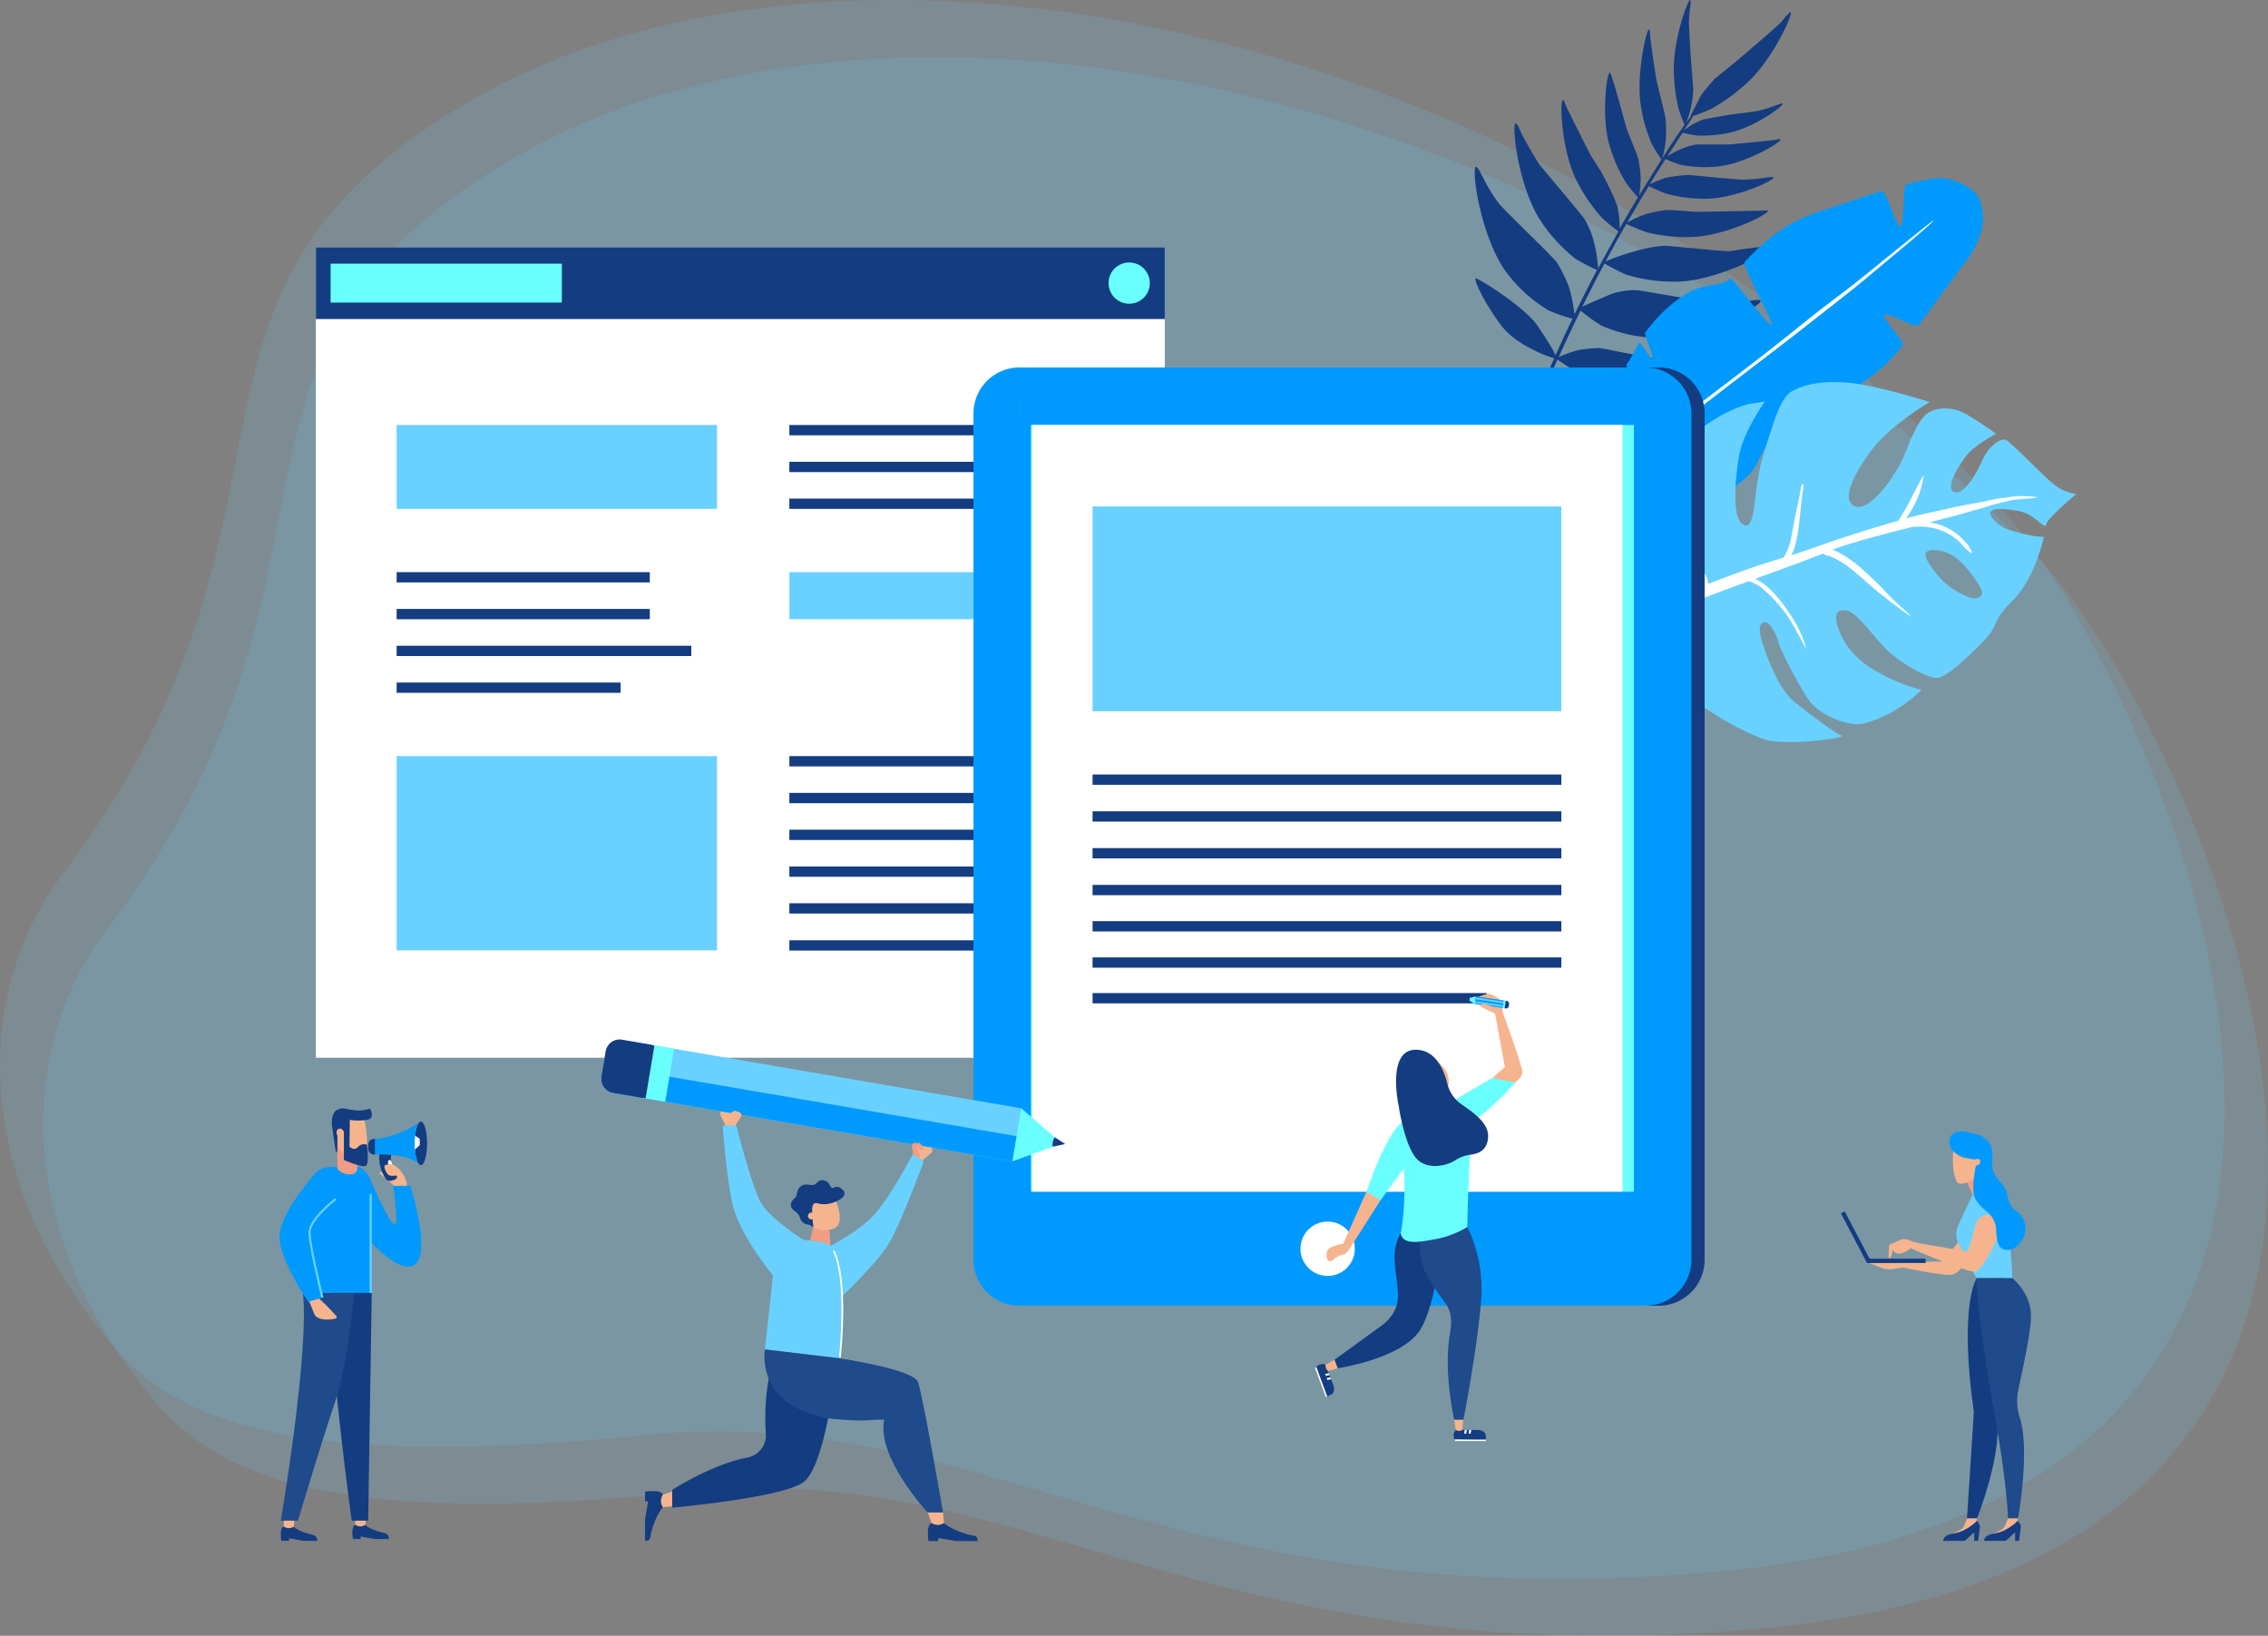<svg id="b45d32c3-0181-4d55-9538-0e9433e98f58" data-name="Ebene 1" xmlns="http://www.w3.org/2000/svg" xmlns:xlink="http://www.w3.org/1999/xlink" viewBox="0 0 770 555.24"><rect x="0" y="0" width="770" height="555.24" fill="#808080" stroke="none"/><defs><clipPath id="ba989ea0-c1d8-4739-ba75-8cc3f4edf355" transform="translate(0 0)"><rect width="770" height="555.24" style="fill:none"/></clipPath><clipPath id="ba9ee661-0649-4d39-a68b-4b1c5bc2d727" transform="translate(0 0)"><rect x="5.71" y="12.37" width="773.29" height="543.87" style="fill:none"/></clipPath><clipPath id="acce3fa4-79df-4f76-9327-dcf81a507e60" transform="translate(0 0)"><rect x="-9" y="-7" width="773.29" height="543.87" style="fill:none"/></clipPath></defs><g style="clip-path:url(#ba989ea0-c1d8-4739-ba75-8cc3f4edf355)"><g style="clip-path:url(#ba989ea0-c1d8-4739-ba75-8cc3f4edf355)"><g style="opacity:0.15"><g style="clip-path:url(#ba9ee661-0649-4d39-a68b-4b1c5bc2d727)"><path d="M692.73,190.33C746.55,247.87,876.59,529,595.51,553c-185.3,15.84-247-58.26-361.51-46.61-117.39,12-158.91-4-181.32-30.59-50-59.35-45.13-122.35-16.91-159.49C130.58,191.53,57.91,119,177.33,52c126.89-71.2,361.63-26,515.4,138.37" transform="translate(0 0)" style="fill:#69d1ff"/></g></g><g style="opacity:0.15"><g style="clip-path:url(#acce3fa4-79df-4f76-9327-dcf81a507e60)"><path d="M678,171c53.81,57.53,183.85,338.64-97.23,362.68-185.29,15.84-247-58.26-361.5-46.61C101.9,499,60.38,483.05,38,456.44-12,397.08-7.16,334.09,21.06,297,115.87,172.16,43.2,99.59,162.61,32.59,289.51-38.61,524.25,6.57,678,171" transform="translate(0 0)" style="fill:#69d1ff"/></g></g><path d="M506.27,164.46h0a197.23,197.23,0,0,0,12.15-22.33c3.2-6.79,6.18-13.66,9.24-20.5a48,48,0,0,1-5.94-2.3c-1.63-.91-8.25-3.67-12.31-9.2-6.45-8.79-9.36-16-8.27-15.65,2,.67,17.08,10.23,21,16.3.61.92,5.67,8.4,5.94,9.87.75-1.66,1.5-3.32,2.27-5,1.15-2.49,2.33-5,3.52-7.46a58.49,58.49,0,0,1-8.08-2.81A49.13,49.13,0,0,1,510.6,91.27c-8.05-12.17-11-33.47-9.6-34.57.12-.1.26-.07.43.06,1.14.92,3.25,7,7.67,12.56,1,1.29,13.76,13.81,13.9,13.94,1.5,1.48,5.22,5.32,5.38,5.52l0,0a56.06,56.06,0,0,1,4.1,8.11l.07.22.15.48a50.18,50.18,0,0,1,1.84,9.14q3.7-7.61,7.65-15.09a67.1,67.1,0,0,1-7.39-3.88A53.64,53.64,0,0,1,522,73.24c-6.71-11.75-8.76-30.59-7.48-31.32.43-.24,1,1,1.93,3.11,1.05,2.35,5.65,10.19,6.33,11l.1.12c.39.48,5.83,7,6.61,7.89.09.12.19.23.29.35,2.33,2.75,7.66,9.24,7.79,9.43l.45.69a27.86,27.86,0,0,1,2.95,7l.06.2.12.44a45.77,45.77,0,0,1,1.41,9l1-1.82q2.89-5.43,5.92-10.77A70.16,70.16,0,0,1,544,74.08a57,57,0,0,1-9.42-14.21c-4.63-10.62-5-25.64-4-25.9h.07l.08,0,.15.15a3.74,3.74,0,0,1,.41.85c.1.24.19.51.3.81.21.61,8.27,16.65,8.54,17.08l2.76,4.32.43.68.21.34c1,1.57,5.36,10.43,5.74,12.42l0,.17c0,.12,0,.24.07.37a37.46,37.46,0,0,1,.57,6.39q3-5.33,6.17-10.57A63.13,63.13,0,0,1,552,62a51.64,51.64,0,0,1-5.92-14c-2.37-10-.5-23.28.46-23.34.67,0,5.57,18.72,5.71,19.07l1.69,4.18.08.22c.6,1.5,1.19,3,1.72,4.34.07.18.32.92.38,1.09v.05c.06.18.11.36.16.54a50.84,50.84,0,0,1,.73,5.66v.48a34.07,34.07,0,0,1-.54,6.13c.53-.88,1.06-1.76,1.6-2.64q3-4.84,6-9.62a57.6,57.6,0,0,1-3.3-5.33,52.87,52.87,0,0,1-3.91-14.63c-1.06-10.49,2.15-24.24,3-24.28.22,0,.35,2,.35,2.16s1.62,13.05,2.54,16.77c.06.22.11.44.17.66.77,3.12,1.63,6.54,2.32,9.49,0,.18.13.58.13.6,0,.18.07.36.1.54v.05a54.91,54.91,0,0,1,.13,6.46v.16c0,.12,0,.23,0,.35a41.31,41.31,0,0,1-1.23,6.54l1.55-2.41c1.94-3,3.88-6,6-8.89-.41-1-1.73-4.3-2.09-5.72A59.46,59.46,0,0,1,568.28,22c.38-10.1,4.78-22.17,5.54-22,.2.05.17.72.06,1.83-.14,1.37-.4,3.42-.5,5.83,0,.86.58,11,.68,12.17.26,2.92.8,10,.8,10v.57a28.55,28.55,0,0,1-.68,5.52l0,.15-.08.32a40.64,40.64,0,0,1-1.61,5.24c.45-.62.91-1.23,1.38-1.84l-.06,0c.3-.88,3.62-7.29,3.62-7.29l.3-.47.08-.11.11-.17c.3-.46,4-4.77,4.06-4.85s3.44-2.8,4.71-3.79c.84-.65,16.91-14.24,18.23-15.82a26.61,26.61,0,0,1,2.74-3.1c.15-.09.26-.12.33-.07l0,0c.59,1-5.41,14.34-13.38,22.58A62.35,62.35,0,0,1,580.88,37a66.4,66.4,0,0,1-6.24,2.45.48.48,0,0,1,0,.32c-.63,1-1.29,2-2,3.06-.3.48-.61,1-.92,1.42a29,29,0,0,1,4-2.6h0c.11-.07.24-.13.36-.19l.08,0,.14-.06c.36-.18,1.84-.82,2-.86s8.21-1.51,9-1.6l7.6-1c.5-.07,1.87-.29,2-.32a38.4,38.4,0,0,0,5.25-1.56,18.37,18.37,0,0,1,2.84-.94c.13,0,.21,0,.24.08v.05c0,.9-8.66,7.23-16.65,9.46A42.46,42.46,0,0,1,576.24,46a48.32,48.32,0,0,1-5-.93q-2.58,4-5.13,7.94a33.93,33.93,0,0,1,4.64-2.43l.28-.12.14-.05.41-.16a19.92,19.92,0,0,1,4.67-1.22h0l.51,0h0l.5,0h3.64l5.15,0h.63c1.46,0,15.67-1.47,16.1-1.57.11,0,1-.22,1.21-.24s.46,0,.49.13c.23.91-10.65,7.49-20,9a42.86,42.86,0,0,1-13.78-.38A49.11,49.11,0,0,1,565.45,54c-1.82,2.86-3.62,5.72-5.39,8.61a32.75,32.75,0,0,1,5.52-2.26l.31-.1.15,0a54.85,54.85,0,0,1,7.24-.87l2.31.21,4.5.43,4.39.43.32,0,3,.28,2,.16.41,0c.67.05,1.2.08,1.56.08,1.07,0,4.17-.2,4.46-.23l1.69-.21,2.08-.3c1.29-.18,2.06-.25,2.13,0,.22.95-11.65,6.61-21.76,7.21a49.58,49.58,0,0,1-14.81-1.74,61.43,61.43,0,0,1-5.78-2.54q-1.4,2.3-2.78,4.6-2.29,3.87-4.52,7.77a36.26,36.26,0,0,1,6.49-2.92l.35-.12.16,0a53.28,53.28,0,0,1,6.21-1.2l1.29,0h.05l4,.26,4.83.36.59,0c.08,0,22.09-.39,22.28-.42s1.07-.09,1.2-.07l.11,0,.09,0,.09.12c.29,1.08-12.93,7.88-24.35,8.82A55.21,55.21,0,0,1,559,78.83,73.59,73.59,0,0,1,552.14,76q-3.61,6.34-7.07,12.81c1.46-.88,14.29-5.64,21-5.35l7.71.71,6.83.65,4.13.34,2.22.13c.26,0,14.44-2.38,14.53-1.36.14,1.45-16.54,10.39-30,11.57a54.78,54.78,0,0,1-19.37-2.27,67,67,0,0,1-7.37-3.79q-1.08,2-2.14,4-2.77,5.33-5.42,10.71c1.81-1,10.15-4.46,10.15-4.46a26.42,26.42,0,0,1,7.5-1.21l1.64.08,12.15,2.06,6,1.07C576.1,102,584.27,103,585,103c5.14-.05,9.54-1.07,11.56-1.19h.28a2.09,2.09,0,0,1,.61.06c.2,0,.3.16.3.32-.07,1.83-19.2,11.93-33.79,12.47a48.84,48.84,0,0,1-20.35-4.18,59.92,59.92,0,0,1-7-5.06q-3.52,7.2-6.84,14.52c-.19.42-.38.85-.58,1.28a37.39,37.39,0,0,1,6.6-2.36l.36-.09.16,0a45.43,45.43,0,0,1,6.71-.61h0c.19,0,2.31.37,2.89.48l5,1,11.94,2.25c.21,0,11.77-.77,11.77.07,0,1.18-14.06,7.08-25,7a43.71,43.71,0,0,1-15.38-3.4,50.64,50.64,0,0,1-5.46-3.53c-3.67,8.2-7.21,16.45-11.15,24.54a174.23,174.23,0,0,1-11.25,20.11c-1.77.46-1.48-.66-.18-2.1" transform="translate(0 0)" style="fill:#143c81"/><path d="M672,67.74c1.72,5.06,2.48,11.48-5.63,22.11-4.48,5.88-10,13.66-15.22,20.51-.67.9-10.85-4.57-11.51-3.71-1.13,1.46,7.27,9.19,6.21,10.49a78.77,78.77,0,0,1-5.43,6.1c-6.81,6.68-19.62,13.7-31.37,19.87s-10.2,12.25-15.23,17.75c-2.33,2.54-12.06,9.51-12.9,10.09-3.34,2.3-16.7-5.49-17.87-4.48,0,0,9.35,8.11,8.59,8.41-4.32,1.67-6.22,1.94-12.07,3-11,2.06-29.63-3-29.63-3S524,148.79,533.57,137c8-9.78,10.44-6.37,14.41-8.82.81-.5,6.9,7.34,7.89,6.21.57-.66-4.15-9.9-3.68-10.56a78,78,0,0,0,4.26-7.47c.38-.7,4.22,6.17,4.66,5.44s-3-8.19-2.55-8.86a48.79,48.79,0,0,1,10.87-11.12c9.28-7.22,14.4-3.63,18-7.3.62-.64,13.08,16.77,14,15.66.73-.85-10.1-20.13-9.16-21.16,4.91-5.39,12.6-12.76,23.15-16.43,7-2.42,15.61-5.36,23.55-7.74,1.27-.38,4.92,12.42,6.15,12.07,1.58-.45.71-14,2.17-14.4,5.82-1.49,10.57-2.34,12.93-1.95,6.3,1,10.76,4.27,11.74,7.14" transform="translate(0 0)" style="fill:#009aff"/><path d="M560.25,150.73c.36-.18,60.11-47.17,65.72-51.18,6.12-4.35,12-9,17.67-13.85S667.35,66,669.31,64.38a8,8,0,0,1,2.79,3.49c1.73,5.07,2.48,11.49-5.62,22.11-4.48,5.88-10,13.66-15.22,20.52-.68.89-10.86-4.57-11.52-3.72-1.13,1.46,7.27,9.2,6.21,10.5a78.77,78.77,0,0,1-5.43,6.1c-6.81,6.67-19.62,13.7-31.37,19.87S599,155.5,593.93,161c-2.33,2.55-12.06,9.51-12.91,10.09-3.34,2.3-16.69-5.49-17.87-4.48,0,0,9.35,8.12,8.59,8.41-4.32,1.67-6.22,1.94-12.07,3-10.19,1.9-26.83-2.3-29.31-3,9.76-8.35,19.67-16.55,29.89-24.36" transform="translate(0 0)" style="fill:#009aff"/><path d="M505.53,194.52c14.68-12.6,30.55-25.3,45.66-37.44,20.56-16.52,42-31.77,62.39-48.44,6.13-5,11.47-8.66,18.1-14,5.73-4.6,24.58-20,24.76-19.84.39.43-17.21,14.91-23.27,20-5,4.17-9.36,7.45-14.91,11.86-10.33,8.19-21.09,16.3-31.55,24.33q-31.23,24-61.36,49.26-8.9,7.49-17.68,15.06c-2.21,1.57-2.89.23-2.14-.79" transform="translate(0 0)" style="fill:#fff"/><path d="M599.08,250.94c-7.64-2.43-20-10-23-12.88-2.29-2.28-5.59-10.39-7.06-14.44-3.79-10.39,7-19.43,9.25-21.18a2.82,2.82,0,0,0,1.36-2.18,1.07,1.07,0,0,0-1.26-1c-3,.46-13.44,1.62-16.42-4.05-3.48-6.65-3.09-19,.13-29.07,3.91-12.21,17.6-25.23,31.7-29l5.44-.86s-7.45,10.39-8.82,18.53c-1.53,9.06-2.44,22.81,2.16,23.52,3.75.59,2.62-12.76,6.18-24.11s5.64-19.1,9.57-21.37,10.14-3.73,19.43-2.91,27.45,6.52,27.45,6.52-12.1,7.06-18.38,14.6c-4.67,5.61-12.48,17.54-7.51,20.57s13.92-9.74,16.81-16.19c1.78-4,4.69-12.81,8.39-15.21s8.94-1.89,12.71.19,10.52,6.82,10.52,6.82-7.35,3.72-10.39,7.75c-2.46,3.27-7,10.49-3.95,12s7.35-5.73,9.6-10.7,6.26-7.65,7.94-7,12,11.56,16.32,15.05a15,15,0,0,0,7.7,3.35s-9.9,8.16-10.26,10.33-3.79-3.57-9.35-4.55-8.75-.93-9.56.28,2.6,4.76,5.74,5.9,9.81,2.73,12.4,2.53c0,0-3,14.18-10.62,21.67s-3.8,7.68-10.64,14.57-11.92,11.19-14.81,11.67-12.65-4.89-17.56-9.82-10.28-13.06-13.92-13.13c-3.16-.06-3.41,1.7-2.58,5,.86,3.41,3.82,10.22,12.56,15.33a62.27,62.27,0,0,0,16,6.72,44.44,44.44,0,0,1-8,6.28,39.55,39.55,0,0,1-11.49,5.07c-4.55,1.34-15.21-2.45-19-8.26s-9.32-16.43-10-19.14-3.08-7.47-5-6.9-1.8,3.07-.22,7.87c2.76,8.36,6.53,15.87,10.62,19.16s13.62,10.61,15.92,11.43-19,3.59-26.1,1.32M659.41,197a27.14,27.14,0,0,0,9.58,5.91c1.94.53,4.65-.06,3.81-2.62-.2-.61-4.76-8.53-9.91-11.76-2.79-1.75-7.95-2.58-9-.95s3.15,7,5.55,9.42" transform="translate(0 0)" style="fill:#69d1ff"/><path d="M620.67,188.53a28.53,28.53,0,0,1,3,1.41,31.69,31.69,0,0,1,5.38,3.66c1.86,1.51,3.65,3.11,5.45,4.67,1.08.93,2.13,1.88,3.22,2.79.52.43,1.11.77,1.64,1.19s1.16,1,1.74,1.44c1.21,1,8.08,6,7.82,5.65a30.16,30.16,0,0,0-3.15-3c-1-1-2.1-1.91-3.11-2.91s-2.14-2.1-3.12-3.25-2-2-3-3c-3.45-3.3-6.92-6.66-11.14-9a21.51,21.51,0,0,0-3.26-1.62c8.67-3.24,26.83-7.6,27.43-7.76.48,0,1,0,1.46,0a18.12,18.12,0,0,1,3,.08,20.13,20.13,0,0,1,5.89,1.52,18,18,0,0,1,5,3.25,17.43,17.43,0,0,1,2,2.13c.62.78,2.74,2.34,2.63,1.9a11,11,0,0,0-2.69-4.12,20,20,0,0,0-3.81-3.24,18.88,18.88,0,0,0-7.92-3q3.15-.86,6.31-1.66c2.25-.58,4.49-1.21,6.72-1.85s4.49-1.22,6.7-1.93c2.52-.8,5.06-1.41,7.62-2s6.73-.49,9.3-1.09a35.31,35.31,0,0,0-8.31-.26c-2.33.42-4.65.55-7,1.07-6.72,1.49-8.47,1.53-14.17,2.84-5.06,1.16-10.16,2.12-15.16,3.53l.11-.15a32.73,32.73,0,0,0,2.72-4.51,29.75,29.75,0,0,0,3.11-9.91c.07-.55-3.34,6-4.85,9-.75,1.5-1.64,2.91-2.5,4.35-.4.67-.81,1.32-1.24,2q-4.8,1.37-9.57,2.83c-2.5.77-10,3.16-11.26,3.6s-13.21,4.64-15.48,5.29a19,19,0,0,0,1.53-4.23,53.41,53.41,0,0,0,1-5.88c.28-2.12.51-4.24.71-6.37.12-1.27.24-2.53.41-3.79s.37-2.36.43-3.53c0-.33-.47-.36-.55-.05-.54,2-.77,4.08-1.22,6.09s-.91,4-1.3,6.08-.68,3.78-1.06,5.66a18.74,18.74,0,0,1-1.66,5.09,14.54,14.54,0,0,1-1,1.74c-4.46,1.34-8.89,2.76-13.28,4.34q-6.18,2.22-12.3,4.59c-.06-2-1.23-3.82-2.36-5.41a16.34,16.34,0,0,1-1.77-2.83,18.9,18.9,0,0,1-2.18-4.89c-.36-1.72.5-3.52.34-4.57-.06-.45-1.36,1.9-1.52,2.86a8.87,8.87,0,0,0,.18,3.12,15.46,15.46,0,0,0,.8,2.75,14,14,0,0,0,1.56,2.67c1.16,1.67,2.76,3.14,3.45,5.11a4.92,4.92,0,0,1,.31,1.65l-1.5.59c-5,2-10,3.8-14.92,5.78-2.76,1.11-5.49,2.29-8.21,3.49-1.51.66-3.05,1.31-4.5,2.1-.63.35-1.27.67-1.87,1.08a7.07,7.07,0,0,0-1.18.85,3.76,3.76,0,0,0-.7,1.06,1.38,1.38,0,0,0,.87,2,3.87,3.87,0,0,0,2.21,0c.69-.19,1.36-.42,2-.66,1.21-.45,2.38-1,3.55-1.49,2.46-1.11,4.93-2.17,7.39-3.28,4.88-2.21,9.78-4.39,14.73-6.43s9.89-3.84,14.86-5.65l2.3-.83.55.16a15.1,15.1,0,0,1,5.6,3.68,46.05,46.05,0,0,1,9,11.21c1.35,2.49,4.49,8.34,4.35,7.84a38.29,38.29,0,0,0-2.93-7.46,58.47,58.47,0,0,0-4.29-6.69,39.59,39.59,0,0,0-5-5.91,18.15,18.15,0,0,0-5.13-3.64c3.47-1.27,6.94-2.53,10.41-3.81,2.84-1,5.67-2.05,8.48-3.16,1.36-.55,2.73-1.05,4.1-1.59l.31.19a15.77,15.77,0,0,0,1.47.62" transform="translate(0 0)" style="fill:#fff"/></g><rect x="107.24" y="83.92" width="288.21" height="275.12" style="fill:#fff"/><rect x="134.66" y="194.21" width="85.95" height="3.49" style="fill:#143c81"/><rect x="267.99" y="256.65" width="85.95" height="3.5" style="fill:#143c81"/><rect x="134.66" y="206.7" width="85.95" height="3.49" style="fill:#143c81"/><rect x="267.99" y="269.14" width="85.95" height="3.5" style="fill:#143c81"/><rect x="134.66" y="219.19" width="100.04" height="3.49" style="fill:#143c81"/><rect x="267.99" y="281.63" width="100.04" height="3.5" style="fill:#143c81"/><rect x="267.99" y="306.6" width="100.04" height="3.49" style="fill:#143c81"/><rect x="267.99" y="319.17" width="100.04" height="3.49" style="fill:#143c81"/><rect x="134.66" y="231.68" width="76.04" height="3.49" style="fill:#143c81"/><rect x="267.99" y="294.12" width="76.04" height="3.49" style="fill:#143c81"/><rect x="267.99" y="194.21" width="100.04" height="15.98" style="fill:#69d1ff"/><rect x="134.66" y="144.26" width="108.77" height="28.47" style="fill:#69d1ff"/><rect x="134.66" y="256.65" width="108.77" height="65.93" style="fill:#69d1ff"/><rect x="107.24" y="83.92" width="288.21" height="24.37" style="fill:#143c81"/><rect x="112.24" y="89.5" width="78.51" height="13.2" style="fill:#69ffff"/><g style="clip-path:url(#ba989ea0-c1d8-4739-ba75-8cc3f4edf355)"><path d="M376.37,96.1a7,7,0,1,0,7-7,7,7,0,0,0-7,7" transform="translate(0 0)" style="fill:#69ffff"/></g><rect x="267.99" y="144.26" width="85.95" height="3.5" style="fill:#143c81"/><rect x="267.99" y="156.75" width="85.95" height="3.5" style="fill:#143c81"/><rect x="267.99" y="169.24" width="100.04" height="3.5" style="fill:#143c81"/><g style="clip-path:url(#ba989ea0-c1d8-4739-ba75-8cc3f4edf355)"><path d="M350.61,134.49v-9.76A15.6,15.6,0,0,0,335,140.34V427.61a15.6,15.6,0,0,0,15.61,15.61H563.12a15.6,15.6,0,0,0,15.61-15.61V140.34a15.6,15.6,0,0,0-15.61-15.61H350.61v19.51H563.12v-3.92l-1.53,3.61a4,4,0,0,0,1.53.31v-3.92l-1.53,3.61,1.51-3.57-3.21,2.17a3.83,3.83,0,0,0,1.7,1.4l1.51-3.57-3.21,2.17,3.25-2.19h-3.92a3.86,3.86,0,0,0,.67,2.19l3.25-2.19h-3.92V427.61h3.92l-3.61-1.53a4,4,0,0,0-.31,1.53h3.92l-3.61-1.53,3.57,1.51-2.17-3.21a3.83,3.83,0,0,0-1.4,1.7l3.57,1.51-2.17-3.21,2.19,3.25v-3.92a3.86,3.86,0,0,0-2.19.67l2.19,3.25v-3.92H350.61v3.92l1.53-3.61a4,4,0,0,0-1.53-.31v3.92l1.53-3.61-1.51,3.57,3.21-2.17a3.83,3.83,0,0,0-1.7-1.4l-1.51,3.57,3.21-2.17-3.25,2.19h3.92a3.86,3.86,0,0,0-.67-2.19l-3.25,2.19h3.92V140.34h-3.92l3.61,1.53a4,4,0,0,0,.31-1.53h-3.92l3.61,1.53-3.57-1.51,2.17,3.21a3.83,3.83,0,0,0,1.4-1.7l-3.57-1.51,2.17,3.21-2.19-3.24v3.91a3.86,3.86,0,0,0,2.19-.67l-2.19-3.24v-5.84Z" transform="translate(0 0)" style="fill:#143c81"/><path d="M346.11,134.48H558.63a5.85,5.85,0,0,1,5.85,5.85V427.61a5.86,5.86,0,0,1-5.86,5.86H346.11a5.85,5.85,0,0,1-5.85-5.85V140.34A5.85,5.85,0,0,1,346.11,134.48Z" style="fill:#69ffff"/><path d="M346.11,134.49v-9.76a15.62,15.62,0,0,0-15.61,15.61V427.61a15.61,15.61,0,0,0,15.61,15.61H558.63a15.62,15.62,0,0,0,15.61-15.61V140.34a15.61,15.61,0,0,0-15.61-15.61H346.11v19.51H558.63v-3.92l-1.53,3.61a4,4,0,0,0,1.53.31v-3.92l-1.53,3.61,1.51-3.57-3.21,2.17a3.78,3.78,0,0,0,1.7,1.4l1.51-3.57-3.21,2.17,3.24-2.19h-3.92a3.94,3.94,0,0,0,.68,2.19l3.24-2.19h-3.92V427.61h3.93L555,426.08a3.81,3.81,0,0,0-.32,1.53h3.93L555,426.08l3.56,1.51-2.17-3.21a3.87,3.87,0,0,0-1.39,1.7l3.56,1.51-2.17-3.21,2.2,3.24v-3.91a3.89,3.89,0,0,0-2.2.67l2.2,3.24v-3.91H346.11v3.92l1.53-3.61a4,4,0,0,0-1.53-.31v3.92l1.53-3.61-1.51,3.57,3.21-2.17a3.72,3.72,0,0,0-1.7-1.4l-1.51,3.57,3.21-2.17-3.24,2.19H350a3.94,3.94,0,0,0-.68-2.19l-3.24,2.19H350V140.34h-3.93l3.61,1.53a3.81,3.81,0,0,0,.32-1.53h-3.93l3.61,1.53-3.56-1.51,2.17,3.21a3.87,3.87,0,0,0,1.39-1.7l-3.56-1.51,2.17,3.21-2.2-3.25v3.92a3.89,3.89,0,0,0,2.2-.67l-2.2-3.25v-5.83Z" transform="translate(0 0)" style="fill:#009aff"/></g><rect x="350.33" y="144.24" width="200.54" height="279.47" style="fill:#fff"/><rect x="348.69" y="404.54" width="207.36" height="38.68" style="fill:#009aff"/><rect x="370.93" y="171.9" width="159.16" height="69.51" style="fill:#69d1ff"/><rect x="370.93" y="275.39" width="159.16" height="3.49" style="fill:#143c81"/><rect x="370.93" y="287.88" width="159.16" height="3.49" style="fill:#143c81"/><rect x="370.93" y="300.37" width="159.16" height="3.49" style="fill:#143c81"/><rect x="370.93" y="312.67" width="159.16" height="3.5" style="fill:#143c81"/><rect x="370.93" y="324.98" width="159.16" height="3.49" style="fill:#143c81"/><rect x="370.93" y="337.09" width="133.78" height="3.49" style="fill:#143c81"/><rect x="370.93" y="262.9" width="159.16" height="3.49" style="fill:#143c81"/><g style="clip-path:url(#ba989ea0-c1d8-4739-ba75-8cc3f4edf355)"><path d="M450.73,433.1a9.22,9.22,0,1,0-9.21-9.22,9.22,9.22,0,0,0,9.21,9.22" transform="translate(0 0)" style="fill:#fff"/></g><polygon points="667.81 401.38 670.25 406.83 674.21 403.25 671.42 395.32 667.81 401.38" style="fill:#f19d84"/><g style="clip-path:url(#ba989ea0-c1d8-4739-ba75-8cc3f4edf355)"><path d="M666.4,401.73a2.71,2.71,0,0,1-1.66-.15c-2.42-2.74-1.59-10.78-1.59-10.78l2.82-2.43,4.32,2,1.13,4.42a7.13,7.13,0,0,1-1.11,5.13,7.57,7.57,0,0,1-3.91,1.8" transform="translate(0 0)" style="fill:#f6b48e"/><path d="M665.75,430.59a6.22,6.22,0,0,1-2.92,2.08c-2,.67-16.48-2.37-16.48-2.37l-2.91.3a7.38,7.38,0,0,1-4.62-.24l-4.28-1.65,25.06-.52,9.59-11.91Z" transform="translate(0 0)" style="fill:#f6b48e"/><path d="M674.21,403.26s5.79,7.41,7.15,12.29,1.84,18.31,1.84,18.31H671s-3.5-6.34-6.21-12.09a6.57,6.57,0,0,1-.08-5.47c2-4.5,5-10.7,5-10.7Z" transform="translate(0 0)" style="fill:#69d1ff"/><path d="M668,515l-1,2.52a3.23,3.23,0,0,1-1.31,1.67,13,13,0,0,1-3.33,1.51c1.94,1.65,5-.07,6.78-1.3a4.26,4.26,0,0,0,1.72-2.49l.41-1.91Z" transform="translate(0 0)" style="fill:#f6b48e"/><path d="M671.12,516.29a2.77,2.77,0,0,1,1.07,2.34c-.24,1.32-.58,4.39-.58,4.39h-1.35l0-2.87c0-.18-2.89,2.87-3.37,2.87H659.8s-.47-1.93,3.71-2.56,7.61-4.17,7.61-4.17" transform="translate(0 0)" style="fill:#143c81"/><path d="M681.88,515l-1,2.52a3.23,3.23,0,0,1-1.31,1.67,12.8,12.8,0,0,1-3.33,1.51c1.94,1.65,5-.07,6.78-1.3a4.32,4.32,0,0,0,1.73-2.49l.4-1.91Z" transform="translate(0 0)" style="fill:#f6b48e"/><path d="M685,516.29a2.77,2.77,0,0,1,1.07,2.34c-.24,1.32-.58,4.39-.58,4.39h-1.35l0-2.87c0-.18-2.88,2.87-3.37,2.87h-7.13s-.47-1.93,3.71-2.56,7.61-4.17,7.61-4.17" transform="translate(0 0)" style="fill:#143c81"/><path d="M671,434.08s-6,9.06-.87,45.18c-.81,13.65-2.33,36.12-2.33,36.12h3.43s9.51-23.93,6.32-35.85c-.76-11.81,2.17-45.67,2.17-45.67Z" transform="translate(0 0)" style="fill:#143c81"/><path d="M683.2,433.86s6.32,5.09,6.32,12.65c0,5.93-2.85,18.21-4.49,26.25a18.57,18.57,0,0,0,.82,8.79c3.35,11.66-.72,33.83-.72,33.83h-3.41s-.19-11.4-4.85-37c-5.37-29.36-5.86-44.56-5.86-44.56Z" transform="translate(0 0)" style="fill:#1f4a8b"/></g><polygon points="633.86 428.71 653.76 428.71 653.76 427.25 634.74 427.25 626.29 411.18 625 411.86 633.86 428.71" style="fill:#143c81"/><g style="clip-path:url(#ba989ea0-c1d8-4739-ba75-8cc3f4edf355)"><path d="M679.73,416.85s-6.36,14.79-9.41,14.79-20-7.23-20-7.23l.45-2.53,17.27,2.93a75.84,75.84,0,0,0,2.59-8.76,4.84,4.84,0,0,1,3.73-3.72c4.08-.77,5.34,4.52,5.34,4.52" transform="translate(0 0)" style="fill:#f6b48e"/><path d="M671.29,393.36s-1.88,1.14-7.65-2.56c-.88.23.53-8.09,8-5.64,5.23,1.71,5,6.77,4.74,9.56-.26,3,1.31,5,3.39,7.24,1.74,1.85,1.71,5.26,2.88,7.1,1.43,2.25,2.94,2.12,4.07,4.41a7.22,7.22,0,0,1-.24,7.49c-.9,1.22-3,4.17-6.33,3.12-1.87-.59-2.38-3.85-2.46-6.61a8.32,8.32,0,0,0-3.17-6.24c-1.8-1.43-3.76-3.39-4.29-5.44-1-4,1.07-12.43,1.07-12.43" transform="translate(0 0)" style="fill:#009aff"/><path d="M672,393.52a1.23,1.23,0,0,0-1.58.42,1.07,1.07,0,0,0,0,1.54,1.22,1.22,0,0,0,1.58-.42,1.05,1.05,0,0,0,0-1.54" transform="translate(0 0)" style="fill:#f6b48e"/><path d="M641.34,423.18a.8.8,0,0,1,.49-.85l3.25-1.42a3.64,3.64,0,0,1,2.54-.11l3.22,1.07.43,0,.35,3-1-.38-2-.74s-4.44,3.77-6,.35c-.48,3.38-1.44,3-1.44,3Z" transform="translate(0 0)" style="fill:#f6b48e"/><path d="M674.16,390.45c-.64,2.31-3.93,3.42-7.35,2.48s-5.27-3.51-5-5.9c.31-3.14,3.93-3.43,7.35-2.48s5.67,3.58,5,5.9" transform="translate(0 0)" style="fill:#009aff"/><path d="M450.07,463.25l2.73,7.25c.23,1,.27,2.22-.78,2.82a8.61,8.61,0,0,1-1.43.66c-.5-.1-3.66-9.89-3.66-9.89l0-.06a2.61,2.61,0,0,1,3.11-.78" transform="translate(0 0)" style="fill:#143c81"/></g><polygon points="450.59 473.98 446.93 464.09 446.45 464.37 450.13 474.17 450.59 473.98" style="fill:#fff"/><polygon points="449.89 466.38 450.13 467.01 451.4 466.77 451.16 466.12 449.89 466.38" style="fill:#fff"/><polygon points="450.42 467.78 450.66 468.42 451.92 468.17 451.68 467.51 450.42 467.78" style="fill:#fff"/><g style="clip-path:url(#ba989ea0-c1d8-4739-ba75-8cc3f4edf355)"><path d="M453.1,461.54l-3,1.71a2,2,0,0,0,.67,2l.11.08,3.35-.86Z" transform="translate(0 0)" style="fill:#f6b48e"/><path d="M477.35,415.82a17.44,17.44,0,0,0-3.79,8.95c-.52,3.8.91,9.82,1.06,14.55.14,4.31-1.81,7.75-5.23,10.39L453.1,461.54l1.09,2.9s22.3-3.34,28.15-13.33,7.24-32.59,7.24-32.59Z" transform="translate(0 0)" style="fill:#143c81"/><path d="M464.38,403.52,456,422.22s-3.44.41-4.93,1.73c-.78.68-.75,2.06-.54,3.22a1.15,1.15,0,0,0,1.89.67,8,8,0,0,1,2.89-1.83A3.47,3.47,0,0,0,458,424.2l12-18.85Z" transform="translate(0 0)" style="fill:#f6b48e"/><path d="M506.63,365.89l4.29-3.67-3.33-18.13-5.16-2.64a1.49,1.49,0,0,1,1.83-.58,4.68,4.68,0,0,0,2.36.17s1-1.19-.87-2c-1-.69-1.72,0-4.7-.12,0-.46,3.93-1.55,3.93-1.55,1.23-.39,4.36,2,4.36,2a2.17,2.17,0,0,1,.4,1l.49,3.36s6.66,18.25,6.66,20.2-3.73,4.62-3.73,4.62Z" transform="translate(0 0)" style="fill:#f6b48e"/><path d="M483.55,417.7s-2.58,3.11-1,10.34c1,4.62,5.34,10.43,8.25,14.43,2.1,2.87,2.14,6.47,1.51,10-2.39,13.28,1.43,29.49,1.43,29.49h3.1s4.65-23.76,6-40.46a48.14,48.14,0,0,0-5.34-26.34Z" transform="translate(0 0)" style="fill:#1f4a8b"/></g><rect x="504.48" y="335.3" width="2.6" height="9.84" transform="translate(95.69 791.21) rotate(-81.65)" style="fill:#009aff"/><rect x="509.46" y="340.5" width="2.6" height="0.9" transform="translate(99.34 796.86) rotate(-81.66)" style="fill:#69ffff"/><g style="clip-path:url(#ba989ea0-c1d8-4739-ba75-8cc3f4edf355)"><path d="M510.83,342.28c.71.1,1.31.05,1.48-1.11s-.39-1.39-1.1-1.5Z" transform="translate(0 0)" style="fill:#143c81"/></g><polygon points="500.72 340.79 498.83 339.66 498.97 338.72 501.1 338.22 500.72 340.79" style="fill:#69ffff"/><polygon points="498.01 339.07 498.83 339.66 498.97 338.72 498.01 339.07" style="fill:#143c81"/><rect x="505.23" y="336.04" width="0.59" height="9.51" transform="translate(94.81 791.36) rotate(-81.63)" style="fill:#69d1ff"/><rect x="505.41" y="334.8" width="0.59" height="9.51" transform="translate(96.19 790.48) rotate(-81.63)" style="fill:#69d1ff"/><g style="clip-path:url(#ba989ea0-c1d8-4739-ba75-8cc3f4edf355)"><path d="M475.94,381c-5.53,4.07-12.05,23.62-12.05,23.62l4.86,2.73,7.91-10.86s.77,12.57-1.12,22.21c.86,3.62,5,3.21,11.62,1.95a33,33,0,0,0,11-4.13s.29-17.44,1.15-26.69-.84-10.23,1.49-9.93c5.2-2.95,13.72-12.46,13.72-12.46l-7.91-1.54-17.05,10s-8.33,2.19-13.64,5.11" transform="translate(0 0)" style="fill:#69ffff"/><path d="M485.6,357.86l4.11,4.07a7.12,7.12,0,0,1,2,6.62l-.48,2.16Z" transform="translate(0 0)" style="fill:#f6b48e"/><path d="M480.62,356.33c-10,0-5.74,19.17-5.74,19.17s1.78,12.43,5.74,17.42c3.43,4.32,10.21,3,13.42.95a12.28,12.28,0,0,1,5.18-1.91c2.72-.33,6-1.53,6-6.44,0-4.62-5.51-8.19-9.14-10.75a11.92,11.92,0,0,1-4.71-6.95c-1.16-4.73-4-11.49-10.71-11.49" transform="translate(0 0)" style="fill:#143c81"/><path d="M494.24,485.37H502c1,.14,2.18.54,2.37,1.73a8.46,8.46,0,0,1,.11,1.57c-.27.43-10.54-.06-10.54-.06l-.05,0a2.62,2.62,0,0,1,.37-3.19" transform="translate(0 0)" style="fill:#143c81"/></g><polygon points="494.01 489.15 504.48 489.15 504.46 488.66 493.92 488.61 494.01 489.15" style="fill:#fff"/><polygon points="497.11 486.63 497.78 486.63 498 485.37 497.3 485.36 497.11 486.63" style="fill:#fff"/><polygon points="498.6 486.63 499.28 486.63 499.5 485.37 498.8 485.36 498.6 486.63" style="fill:#fff"/><g style="clip-path:url(#ba989ea0-c1d8-4739-ba75-8cc3f4edf355)"><path d="M493.7,481.93l.54,3.44a1.94,1.94,0,0,0,2.07.07l.12-.07.37-3.44Z" transform="translate(0 0)" style="fill:#f6b48e"/><path d="M504.26,340.87a1.49,1.49,0,0,0-1.83.58l3.43,1.75.14-.06a16.19,16.19,0,0,1,2.28-.83,27.93,27.93,0,0,0-4-1.44" transform="translate(0 0)" style="fill:#f6b48e"/><path d="M124,517.57s1,1.41,5.82,2.64c1.06.27,2.2.45,2.2,2.2h-4.74l-4.85-.84v.84h-2.62s-.73-4.29.8-4.84Z" transform="translate(0 0)" style="fill:#143c81"/><path d="M124.28,514.5l-.25,3.07a2.94,2.94,0,0,1-3.21.11l-.18-.11V514.5Z" transform="translate(0 0)" style="fill:#f6b48e"/><path d="M99.7,518.19s1,1.41,5.82,2.63c1.06.27,2.2.45,2.2,2.2H103l-4.85-.84V523H95.51s-.73-4.29.8-4.83Z" transform="translate(0 0)" style="fill:#143c81"/><path d="M100,515.11l-.25,3.08a3,3,0,0,1-3.21.1l-.18-.1v-3.08Z" transform="translate(0 0)" style="fill:#f6b48e"/><path d="M126.21,438.88,125,516.17H119.4s-8.57-62.4-6.74-77.29,13.55,0,13.55,0" transform="translate(0 0)" style="fill:#143c81"/><path d="M120.26,438.86s-2,23.75-6.47,36.89-12.63,40.42-12.63,40.42H95.34s9.73-57,7.5-77.31Z" transform="translate(0 0)" style="fill:#1f4a8b"/><path d="M125.33,399.53s6.94,16.18,8.7,16.18c1.41,0-.53-13.22-.53-13.22h5.81s7.31,22.65,1.5,26.79-18.58-11.71-18.58-11.71Z" transform="translate(0 0)" style="fill:#009aff"/><path d="M104.64,440.92l2.1,5.2c1,2,4.74,2.09,7.21,1.44a.51.51,0,0,0,.24-.84,72.77,72.77,0,0,0-6.1-6.16Z" transform="translate(0 0)" style="fill:#f6b48e"/><path d="M122.23,396.18s3.63,2.46,3.63,5.28v37.4H104.62v-35s.43-7.77,8-7.77,9.57.06,9.57.06" transform="translate(0 0)" style="fill:#009aff"/></g><polygon points="125.5 438.88 126.21 438.88 126.21 405.31 125.5 405.29 125.5 438.88" style="fill:#69d1ff"/><g style="clip-path:url(#ba989ea0-c1d8-4739-ba75-8cc3f4edf355)"><path d="M114.53,387.83v8.82a5.4,5.4,0,0,0,4.12,2c2.65,0,2.65-1.91,2.65-1.91V391.1l-3.92-1Z" transform="translate(0 0)" style="fill:#f19d84"/><path d="M121.64,392.78a3.32,3.32,0,0,0,2-.51c2.36-3.75-.32-13.86-.32-13.86l-8.54,1.53-.27,6.78a5.71,5.71,0,0,0,2.13,4.67,9.15,9.15,0,0,0,5,1.39" transform="translate(0 0)" style="fill:#f6b48e"/><path d="M118.76,380.12a18.22,18.22,0,0,0,5.81,0c3-.53,1.07-3.82,1.07-3.82a11.66,11.66,0,0,1-6.12.43c-2.65-.39-3.36-.9-5.06,0-2.3,1.23-1.75,5.4-1.75,5.4L114,391h.47s.12-5.25.12-7c.5-.82,1-.82,1.45-.61a1.32,1.32,0,0,1,.71,1.21v9.15s5.83,2.52,7.31,2.06.5-7.24.5-7.24a2.74,2.74,0,0,0-3,.74c-1.31,1.47-2.91-.05-2.91-.05Z" transform="translate(0 0)" style="fill:#143c81"/><path d="M138.2,402.49l-.21-1.11c-.45-2.47-2.81-5.55-5.19-6.35h-2.47l.77,5.27,3.48,2.19Z" transform="translate(0 0)" style="fill:#f6b48e"/><path d="M115.29,383.08a1.48,1.48,0,0,1,1.41,1.4,1.29,1.29,0,0,1-1,1.6,1.5,1.5,0,0,1-1.4-1.41,1.28,1.28,0,0,1,1-1.59" transform="translate(0 0)" style="fill:#f6b48e"/><path d="M132.11,399.71l4.81,2.78h-3.06l-5.09-4.25s.37-.75,1.52-.12a5.88,5.88,0,0,1,1.82,1.59" transform="translate(0 0)" style="fill:#f6b48e"/><path d="M106.88,398.46s-12,13.34-12,21.33,9.75,22.08,9.75,22.08l4.81-1.4s-4.34-17.44-4.34-22.08S114,407,114,407Z" transform="translate(0 0)" style="fill:#009aff"/><path d="M105.44,418.39c0,4,3.54,18.59,4.37,22l-.72.18c-1-4.2-4.35-18.24-4.35-22.17,0-4.76,8.69-11.44,9.06-11.72l.43.56c-.09.07-8.79,6.75-8.79,11.16" transform="translate(0 0)" style="fill:#69d1ff"/><path d="M128.9,391a12.75,12.75,0,0,0,2.2,9.32,1.39,1.39,0,0,0,.9.5,3.47,3.47,0,0,0,1.66-.28,1.52,1.52,0,0,0,1-.72.65.65,0,0,0-.07-.69c-.65-1-2.64-4.28-1.74-7.21a5.2,5.2,0,0,0-3.95-.92" transform="translate(0 0)" style="fill:#143c81"/><path d="M134.1,400.34a1,1,0,0,0,.56-.54.65.65,0,0,0-.07-.69c-.65-1-2.65-4.28-1.74-7.21A4.37,4.37,0,0,0,131,391c-.1,3.22.59,5.37,3.13,9.31" transform="translate(0 0)" style="fill:#143c81"/><path d="M131.75,395.24c.15.74.51,1.29.8,1.23s.4-.7.25-1.44-.51-1.29-.8-1.23-.4.7-.25,1.44" transform="translate(0 0)" style="fill:#d1d1d1"/><path d="M132,395.19c.15.74.51,1.29.8,1.23s.4-.71.25-1.44-.51-1.3-.8-1.23-.41.7-.25,1.44" transform="translate(0 0)" style="fill:#fff"/><path d="M127.6,386.63H127a1.94,1.94,0,0,0-2,1.88V390a1.93,1.93,0,0,0,2,1.88h.57Z" transform="translate(0 0)" style="fill:#143c81"/><path d="M145,388.11c0,4.09-.94,7.4-2.1,7.4s-2.09-3.31-2.09-7.4.93-7.4,2.09-7.4,2.1,3.32,2.1,7.4" transform="translate(0 0)" style="fill:#143c81"/></g><polygon points="140.71 385.38 142.37 386.46 142.37 388.86 140.66 390.4 140.07 387.29 140.71 385.38" style="fill:#fff"/><g style="clip-path:url(#ba989ea0-c1d8-4739-ba75-8cc3f4edf355)"><path d="M140.8,388.11c0-3.43.67-6.31,1.57-7.15h0a33.82,33.82,0,0,1-15.09,5.72v5.22s11-.62,15.09,3.36h0c-.9-.84-1.57-3.71-1.57-7.15" transform="translate(0 0)" style="fill:#009aff"/><path d="M142.6,387.65c0,.67-.1,1.21-.23,1.21s-.23-.54-.23-1.21.11-1.2.23-1.2.23.54.23,1.2" transform="translate(0 0)" style="fill:#d1d1d1"/><path d="M135.53,398.67a5.82,5.82,0,0,1-2.69.43c-1.39,0-2-1.71-2.26-2.65-.09-.33-.16-.79.25-1l2.25-.32Z" transform="translate(0 0)" style="fill:#f6b48e"/><path d="M246.41,382.23l-1.85-3.7a1.06,1.06,0,0,1,.06-1l.47-.73a1,1,0,0,1,.65-.45l4-.88a1,1,0,0,1,1.16.56l.22.46a1,1,0,0,1,0,.78l-1.59,4.88Z" transform="translate(0 0)" style="fill:#f6b48e"/><path d="M313,394l3.17-2.65a1,1,0,0,0,.35-1l-.13-.85a1,1,0,0,0-.42-.68l-3.29-2.4a1,1,0,0,0-1.3.05l-.38.33a1,1,0,0,0-.36.69l-.5,5.12Z" transform="translate(0 0)" style="fill:#f6b48e"/><path d="M348.64,390.17c-.43,2.62-1.43,1.66-5.55,3.93L208.22,371a4.84,4.84,0,0,1-4-5.56l1.42-8.55a4.8,4.8,0,0,1,5.56-3.93l134.86,23.13c2.63.45.73,3.9.29,6.52Z" transform="translate(0 0)" style="fill:#69d1ff"/><path d="M204.88,361.61l-.63,3.8a4.84,4.84,0,0,0,4,5.56L343.09,394.1c2.63.45,6.19-7.73,6.19-7.73Z" transform="translate(0 0)" style="fill:#009aff"/><path d="M223.31,368.68l1.42-8.55a4.86,4.86,0,0,0-4-5.57l-9.53-1.63a4.8,4.8,0,0,0-5.56,3.93l-.79,4.75h0l-.63,3.8a4.84,4.84,0,0,0,4,5.56l9.53,1.64a4.8,4.8,0,0,0,5.56-3.93" transform="translate(0 0)" style="fill:#143c81"/></g><polygon points="219.18 372.85 225.85 373.99 228.86 355.95 222.19 354.81 219.18 372.85" style="fill:#69ffff"/><polygon points="358.12 386.05 361.64 388.32 357.43 389.25 356.43 387.59 358.12 386.05" style="fill:#143c81"/><g style="clip-path:url(#ba989ea0-c1d8-4739-ba75-8cc3f4edf355)"><path d="M357.42,389.25a4.13,4.13,0,0,1,0-1.49l0-.15a4.36,4.36,0,0,1,.26-.82l0-.05c.05-.11.11-.22.17-.33a2.25,2.25,0,0,1,.24-.36l-11.38-9.88-1.55,9.35-1.45,8.69Z" transform="translate(0 0)" style="fill:#69ffff"/><path d="M310.17,392.69l-.58-3.62a1,1,0,0,1,1.06-1.15l1.59.11c.42,0,1.4,2.1,1.4,2.1s-1.27,1.1-2-.88a1.66,1.66,0,0,1-.79.15,4.47,4.47,0,0,1,1.35,4.26Z" transform="translate(0 0)" style="fill:#f19d84"/><path d="M313.68,394.12s-7.44,20.11-11.57,27.41-17,19.15-17,19.15l-6-16.25s11.58-5.65,17.29-11.66,13.43-20.86,13.43-20.86Z" transform="translate(0 0)" style="fill:#69d1ff"/><path d="M249.57,382.13l2-3.08a1,1,0,0,0-.51-1.48l-1.5-.53c-.4-.14-2.13,1.36-2.13,1.36s.72,1.52,2.16,0a1.55,1.55,0,0,0,.66.45,4.48,4.48,0,0,0-2.94,3.38Z" transform="translate(0 0)" style="fill:#f6b48e"/><path d="M225.06,511.59s-2.45,2.65-4,8.67c-.33,1.33.12,2.76-2.07,2.76V515.7l1.05-6.08H219v-3.28s5.37-.92,6.06,1Z" transform="translate(0 0)" style="fill:#143c81"/><path d="M228.92,511.22l-3.86.37a3.73,3.73,0,0,1-.14-4l.14-.23,3.86-1.36Z" transform="translate(0 0)" style="fill:#f6b48e"/><path d="M263.27,458.47A77.55,77.55,0,0,0,260,486.59a7.69,7.69,0,0,1-6.33,8.17c-11.88,2.24-25.45,10.95-25.45,10.95v6.06s36.73-3.3,44.39-8.54,11.27-39.4,11.27-39.4Z" transform="translate(0 0)" style="fill:#143c81"/><path d="M280.57,421.67c8.33,5.51,4.53,39.4,4.53,39.4l-25.42-3L262.43,433s-11.57-14.1-13.78-24.41-3.3-26.57-3.3-26.57H250s5.24,21.2,8.54,26.57,14.2,12.25,14.2,12.25Z" transform="translate(0 0)" style="fill:#69d1ff"/><path d="M284.88,460.54c.37-3.66,2.45-26.53-2-35.63l.3-.61c5,9.43,2.53,34.05,2.25,36.63l-.51-.39" transform="translate(0 0)" style="fill:#fff"/><path d="M275,421.16l1.11-4.74,5.45.61.4,5.63-.11.11a15.46,15.46,0,0,0-6.85-1.61" transform="translate(0 0)" style="fill:#f19d84"/><path d="M273.13,407.16l1.43,7.46c.74-.14,1.29.6,1.24,1.33a1.44,1.44,0,0,1,.21.53,8.69,8.69,0,0,0,6.9.63c4.63-1.58.48-10.36.48-10.36Z" transform="translate(0 0)" style="fill:#f6b48e"/><path d="M271.52,413.13a4.68,4.68,0,0,0-1.49-1.91c-3-2-.84-4-.07-4.65s.44-2.42,1.53-3.55c1.66-1.72,3.67-.46,4.83-.85s1.69-2.08,3.54-1.48,1.86,2,2.5,2.49,1.43-1.23,3.38.35c3,2.4-1.92,4.29-1.92,4.29a9.28,9.28,0,0,1-6.48.6A1.23,1.23,0,0,0,276,409c-.7,1.32.16,7.58.16,7.58l-1.36-.84s-2.73-.08-3.25-2.58" transform="translate(0 0)" style="fill:#143c81"/><path d="M274.46,413.35a1.16,1.16,0,1,0,.42-1.59,1.15,1.15,0,0,0-.42,1.59" transform="translate(0 0)" style="fill:#f6b48e"/><path d="M320.49,517s2.64,2.45,8.67,4c1.33.34,2.76-.11,2.76,2.08H324.6l-6.08-1v1h-3.28s-.92-5.37,1-6.06Z" transform="translate(0 0)" style="fill:#143c81"/><path d="M320.12,513.1l.37,3.86a3.71,3.71,0,0,1-4,.13l-.23-.13-1.36-3.86Z" transform="translate(0 0)" style="fill:#f6b48e"/><path d="M285.1,461.07s24.89,3.71,26.53,8,8.54,44.33,8.54,44.33h-5.24s-17.42-18.73-14.75-31.51c-6.14-.13-5.1.91-17.91-.31-26.18-4-22.59-23.54-22.59-23.54Z" transform="translate(0 0)" style="fill:#1f4a8b"/></g></g></svg>